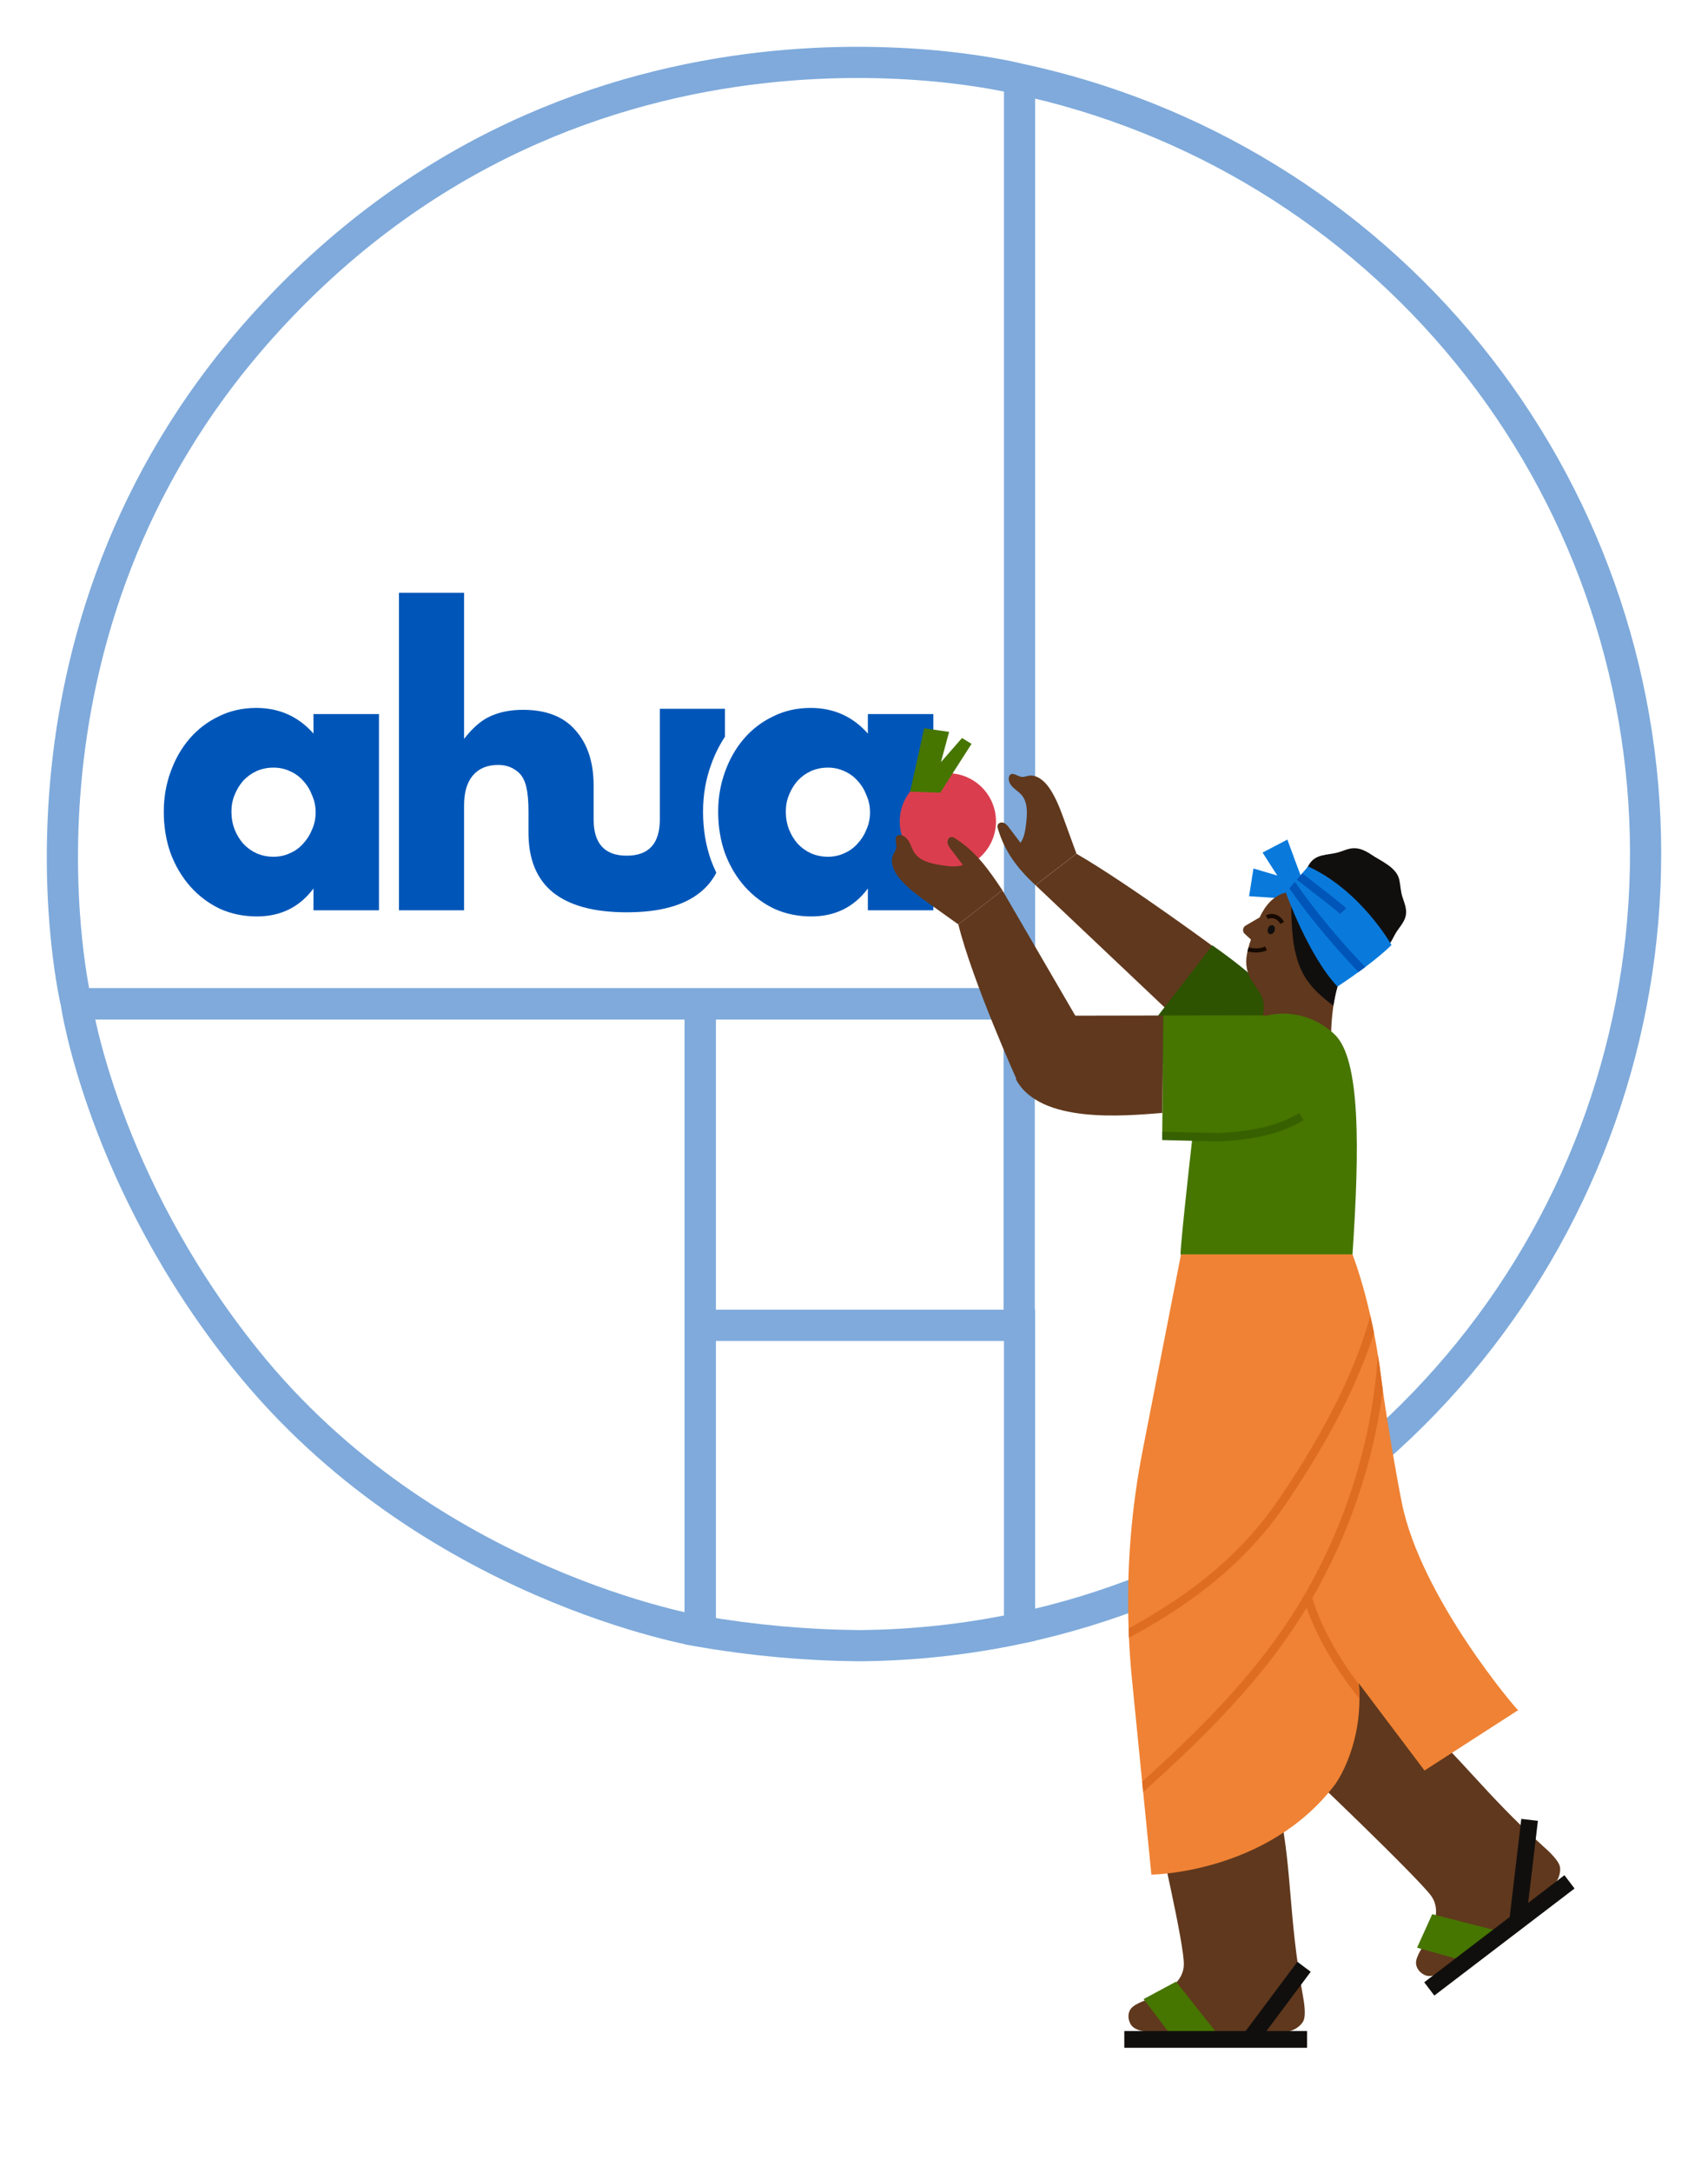 <svg width="438" height="557" viewBox="0 0 438 557" fill="none" xmlns="http://www.w3.org/2000/svg">
<path d="M261.141 417.58C306.659 407.926 347.48 382.909 376.765 346.722C406.05 310.535 422.02 265.375 422 218.807C421.98 172.239 405.97 127.093 376.653 90.931C347.337 54.77 306.494 29.79 260.967 20.175M19.611 257.449H261.454V20.28C261.454 20.28 149.635 -8.729 66.714 84.301C-3.392 162.974 19.611 257.449 19.611 257.449ZM19.577 257.379H179.541V418.311C179.541 418.311 109.835 406.878 63.045 348.582C26.166 302.676 19.577 257.379 19.577 257.379ZM179.594 257.379H261.367V339.863H179.594V257.379ZM179.594 339.846V418.311C193.006 420.633 206.583 421.867 220.193 422C234.062 421.906 247.886 420.408 261.454 417.528V339.846H179.594Z" stroke="#0056B8" stroke-opacity="0.5" stroke-width="8"/>
<path fill-rule="evenodd" clip-rule="evenodd" d="M102.305 152H119.007V189.475C121.284 186.532 123.591 184.57 125.928 183.589C128.266 182.543 131.004 182.019 134.141 182.019C140.109 182.019 144.6 183.785 147.614 187.317C150.69 190.783 152.228 195.492 152.228 201.444V209.545L152.228 210.1C152.228 216.313 155.058 219.42 160.718 219.42C166.378 219.42 169.208 216.313 169.208 210.1V181.748H185.91V188.917C184.468 191.094 183.288 193.481 182.365 196.058C180.972 199.884 180.288 203.918 180.288 208.12C180.288 212.543 180.96 216.739 182.359 220.656L182.375 220.698L182.39 220.74C182.784 221.787 183.221 222.803 183.7 223.785C182.673 225.756 181.287 227.44 179.543 228.838C175.36 232.238 169.085 233.939 160.718 233.939C152.351 233.939 146.045 232.238 141.801 228.838C137.617 225.437 135.526 220.335 135.526 213.533L135.526 209.545V208.017C135.526 205.466 135.341 203.406 134.972 201.836C134.603 200.267 133.988 199.057 133.126 198.206C131.65 196.833 129.866 196.146 127.774 196.146C124.944 196.146 122.76 197.062 121.222 198.893C119.746 200.659 119.007 203.21 119.007 206.545V233.425H102.305V152ZM59.349 208.12C59.349 209.755 59.626 211.292 60.179 212.731C60.733 214.104 61.471 215.314 62.394 216.36C63.378 217.407 64.516 218.224 65.808 218.813C67.162 219.402 68.607 219.696 70.145 219.696C71.622 219.696 73.006 219.402 74.298 218.813C75.651 218.224 76.79 217.407 77.712 216.36C78.697 215.314 79.466 214.104 80.019 212.731C80.635 211.357 80.942 209.886 80.942 208.316C80.942 206.746 80.635 205.275 80.019 203.901C79.466 202.463 78.697 201.22 77.712 200.173C76.79 199.127 75.651 198.31 74.298 197.721C73.006 197.132 71.622 196.838 70.145 196.838C68.607 196.838 67.162 197.132 65.808 197.721C64.516 198.31 63.378 199.127 62.394 200.173C61.471 201.22 60.733 202.43 60.179 203.803C59.626 205.111 59.349 206.55 59.349 208.12ZM80.388 183.104H97.183V233.43H80.388V227.838C76.82 232.613 71.991 235 65.901 235C62.455 235 59.287 234.346 56.396 233.038C53.504 231.664 50.982 229.768 48.829 227.348C46.675 224.928 44.984 222.083 43.753 218.813C42.584 215.543 42 211.978 42 208.12C42 204.523 42.584 201.122 43.753 197.917C44.922 194.647 46.553 191.802 48.644 189.382C50.736 186.962 53.227 185.066 56.119 183.692C59.01 182.253 62.209 181.534 65.716 181.534C71.622 181.534 76.513 183.725 80.388 188.107V183.104ZM201.516 208.12C201.516 209.755 201.793 211.292 202.346 212.731C202.9 214.104 203.638 215.314 204.561 216.361C205.545 217.407 206.683 218.225 207.975 218.813C209.329 219.402 210.774 219.696 212.312 219.696C213.789 219.696 215.173 219.402 216.465 218.813C217.818 218.225 218.957 217.407 219.879 216.361C220.864 215.314 221.633 214.104 222.186 212.731C222.802 211.357 223.109 209.886 223.109 208.316C223.109 206.747 222.802 205.275 222.186 203.902C221.633 202.463 220.864 201.22 219.879 200.174C218.957 199.127 217.818 198.31 216.465 197.721C215.173 197.132 213.789 196.838 212.312 196.838C210.774 196.838 209.329 197.132 207.975 197.721C206.683 198.31 205.545 199.127 204.561 200.174C203.638 201.22 202.9 202.43 202.346 203.803C201.793 205.111 201.516 206.55 201.516 208.12ZM222.556 183.104H239.351V233.43H222.556V227.839C218.987 232.613 214.158 235 208.068 235C204.622 235 201.454 234.346 198.563 233.038C195.671 231.665 193.149 229.768 190.996 227.348C188.843 224.928 187.151 222.083 185.92 218.813C184.751 215.543 184.167 211.979 184.167 208.12C184.167 204.523 184.751 201.122 185.92 197.917C187.089 194.647 188.719 191.802 190.811 189.382C192.903 186.963 195.394 185.066 198.286 183.692C201.177 182.254 204.376 181.534 207.883 181.534C213.789 181.534 218.68 183.725 222.556 188.107V183.104Z" fill="#0056B8"/>
<path d="M276.054 218.923C289.869 226.94 313.369 244.368 313.369 244.368L300.57 260.145L265.545 226.983L276.054 218.923Z" fill="#60381D"/>
<path d="M333.006 281.666C330.652 285 326.607 286.939 322.54 287.132C318.474 287.325 314.407 285.257 311.1 282.856L291.603 267.39L310.897 242.417C320.453 249.126 330.277 257.197 334.173 267.497C335.917 272.106 335.842 277.636 332.995 281.656L333.006 281.666Z" fill="#2D5200"/>
<path d="M332.482 225.825C332.311 225.965 321.438 222.707 321.438 222.707L320.314 229.813L332.332 230.616L332.482 225.825Z" fill="#097ADC"/>
<path d="M334.215 226.029C334.001 225.976 330.138 215.29 330.138 215.29L323.771 218.623L330.288 228.773L334.215 226.04V226.029Z" fill="#097ADC"/>
<path d="M329.732 228.87C326.371 229.759 324.424 232.3 323.022 235.247L319.426 237.348C318.656 237.798 318.538 238.87 319.202 239.47L320.796 240.928C320.25 242.46 319.801 244.025 319.63 245.644C319.501 246.93 319.63 248.216 320.026 249.448C321.117 252.803 324.124 254.432 324.092 258.141C324.071 261.26 322.701 266.018 322.166 269.062L341.246 271.217C341.257 263.51 341.353 256.179 344.393 248.955C345.559 246.179 346.618 243.243 346.832 240.21C347.442 231.464 337.094 226.898 329.742 228.848L329.732 228.87Z" fill="#60381D"/>
<path d="M334.397 250.123C336.206 253.285 338.999 255.729 341.942 257.894C342.391 254.882 343.14 251.913 344.382 248.966C345.548 246.19 346.607 243.253 346.821 240.22C347.399 232.064 338.421 227.541 331.24 228.559C330.973 233.21 331.24 239.973 332.022 243.553C332.524 245.836 333.231 248.087 334.397 250.113V250.123Z" fill="#110F0E"/>
<path d="M328.33 236.919C328.009 236.308 327.495 235.836 326.928 235.601C326.328 235.354 325.644 235.386 325.141 235.676L324.616 234.743C325.419 234.293 326.435 234.239 327.334 234.604C328.148 234.936 328.833 235.579 329.282 236.415L328.34 236.919H328.33Z" fill="#160900"/>
<path d="M326.859 238.674C327.068 238.045 326.856 237.407 326.385 237.25C325.914 237.093 325.362 237.476 325.153 238.105C324.944 238.734 325.156 239.371 325.627 239.528C326.098 239.685 326.65 239.303 326.859 238.674Z" fill="#110F0E"/>
<path d="M360.53 234.582C360.519 234.69 360.498 234.797 360.466 234.904C360.07 236.672 358.583 238.034 357.726 239.62C356.849 241.249 356.036 243.017 354.452 244.1C352.804 245.225 350.771 245.29 348.898 245.751C346.854 246.254 345.077 247.476 342.873 246.844C341.289 246.394 340.187 245.129 338.849 244.261C337.512 243.393 335.842 242.953 334.579 241.892C332.568 240.209 332.996 237.766 332.407 235.472C331.958 233.757 330.855 232.171 330.962 230.402C331.059 228.763 332.161 227.487 333.113 226.233C334.226 224.765 334.761 223.168 335.724 221.646C337.447 218.891 340.283 219.352 343.066 218.602C344.403 218.237 345.666 217.573 347.046 217.509C348.727 217.423 350.321 218.237 351.712 219.181C354.141 220.821 358.165 222.407 358.839 225.611C359.15 227.101 359.182 228.602 359.653 230.049C360.124 231.496 360.776 232.975 360.53 234.582Z" fill="#110F0E"/>
<path d="M356.838 242.321C355.062 244.111 352.525 246.158 350.118 247.969L348.373 249.255C345.398 251.41 342.98 252.985 342.98 252.985C335.478 245.032 329.731 228.87 329.731 228.87L330.641 227.809L332.075 226.126L332.546 225.569L333.948 223.939L335.446 222.182C348.983 228.344 356.838 242.321 356.838 242.321Z" fill="#097ADC"/>
<path d="M350.117 247.969L348.373 249.255C342.059 242.717 335.221 234.464 330.641 227.808L332.075 226.125C336.644 232.835 343.664 241.334 350.117 247.969Z" fill="#0056B8"/>
<path d="M345.216 232.9L343.675 234.389C342.916 233.596 338.967 230.552 336.088 228.323C334.686 227.241 333.413 226.265 332.546 225.569L333.948 223.939C334.815 224.636 336.077 225.611 337.394 226.63C341.471 229.77 344.403 232.064 345.216 232.9Z" fill="#0056B8"/>
<path d="M322.08 244.25C320.85 244.25 319.94 243.961 319.887 243.95L320.208 242.932C320.208 242.932 322.444 243.629 324.435 242.696L324.884 243.672C323.921 244.122 322.926 244.25 322.08 244.25Z" fill="#160900"/>
<path d="M276.054 218.924C275.016 216.073 273.978 213.232 272.939 210.381C271.891 207.498 270.821 204.594 269.087 202.064C267.856 200.274 265.919 198.559 263.768 198.924C263.212 199.02 262.666 199.256 262.088 199.224C261.296 199.17 260.622 198.602 259.841 198.474C259.67 198.441 259.488 198.441 259.327 198.495C259.038 198.592 258.857 198.881 258.76 199.17C258.471 200.124 259.006 201.142 259.713 201.85C260.419 202.557 261.296 203.072 261.949 203.822C263.608 205.73 263.437 208.581 263.148 211.099C262.944 212.846 262.709 214.679 261.703 216.115C260.719 214.819 259.745 213.532 258.76 212.236C258.396 211.753 258 211.249 257.433 211.014C256.866 210.778 256.096 210.939 255.871 211.507C255.721 211.86 255.828 212.268 255.935 212.632C257.701 218.388 260.761 222.546 265.523 226.983L276.032 218.924H276.054Z" fill="#60381D"/>
<path d="M303.224 505.791C302.293 508.567 299.671 510.185 297.071 511.546C295.155 512.554 292.212 513.218 290.511 514.569C289.366 515.48 289.034 517.141 289.772 518.749C290.532 520.431 292.694 520.924 294.417 520.946C305.621 520.946 316.868 521.203 328.083 521.257C329.977 521.257 332.62 520.646 334.065 518.545C335.103 517.044 334.354 513.132 334.065 511.471C330.416 491.139 331.39 480.346 328.212 464.462C327.537 461.097 326.628 457.56 325.622 454.108L295.198 461.429C297.038 470.218 303.823 498.952 303.577 503.915C303.545 504.601 303.427 505.223 303.224 505.801V505.791Z" fill="#60381D"/>
<path d="M367.892 487.87C368.855 490.635 367.764 493.518 366.544 496.198C365.645 498.17 363.718 500.506 363.205 502.607C362.852 504.033 363.611 505.544 365.185 506.369C366.822 507.227 368.823 506.294 370.204 505.255C379.064 498.384 388.107 491.686 397.01 484.848C398.509 483.69 400.221 481.589 400.082 479.028C399.985 477.216 397 474.569 395.748 473.444C380.423 459.617 374.602 450.475 362.37 439.875C351.166 430.154 344.734 424.709 344.777 424.655C344.777 424.666 327.569 447.485 327.569 447.485C334.397 453.304 364.189 482.114 367.025 486.177C367.421 486.734 367.699 487.302 367.903 487.881L367.892 487.87Z" fill="#60381D"/>
<path d="M299.576 520.956L293.272 512.618L301.587 508.148L311.978 521.257L299.576 520.956Z" fill="#467500"/>
<path d="M373.447 502.264L363.388 499.445L367.283 490.85L383.496 494.965L373.447 502.264Z" fill="#467500"/>
<path d="M389.392 438.621L389.113 438.664L365.303 454.012L351.744 436.027L351.434 435.62C351.434 435.62 351.402 435.566 351.38 435.545L348.459 431.665C348.47 431.761 348.47 431.858 348.48 431.943C348.577 433.197 348.619 434.398 348.619 435.577C348.598 449.199 342.37 457.581 342.37 457.581C325.087 480.432 295.263 480.71 295.263 480.71L293.154 459.521L292.887 456.873L290.276 430.571C289.923 427.045 289.666 423.508 289.516 419.971C289.473 419.157 289.441 418.374 289.42 417.581C288.874 402.244 290.094 386.874 293.047 371.794L302.86 321.655H346.832C348.534 326.21 350.096 331.58 351.402 337.357V337.379C351.734 338.815 352.044 340.272 352.344 341.752C352.707 343.638 353.05 345.546 353.349 347.464C353.628 349.168 353.874 350.883 354.088 352.598C354.238 353.766 354.409 355.063 354.612 356.457C355.854 365.31 358.005 377.935 359.471 385.288C364.35 409.714 389.081 438.621 389.392 438.621Z" fill="#EF8234"/>
<path d="M352.344 341.752C348.224 354.849 340.711 369.458 329.882 385.428C320.507 399.254 307.89 410.079 289.516 419.961C289.473 419.157 289.441 418.375 289.42 417.582C306.992 407.989 319.095 397.518 328.105 384.227C339.887 366.875 347.689 351.173 351.402 337.379C351.734 338.815 352.044 340.273 352.344 341.752Z" fill="#DE6D21"/>
<path d="M336.527 409.768C345.965 393.466 352.161 375.149 354.612 356.457C354.409 355.063 354.238 353.767 354.088 352.598C353.874 350.883 353.628 349.169 353.349 347.464C351.68 372.48 343.087 397.292 328.865 417.882C318.527 432.855 305.525 445.47 292.887 456.874L293.154 459.521C306.253 447.753 319.843 434.719 330.63 419.103C332.171 416.863 333.659 414.58 335.071 412.244C338.004 420.818 343.761 429.639 348.619 435.577C348.619 434.398 348.577 433.198 348.48 431.944C343.847 425.856 338.828 417.592 336.527 409.768Z" fill="#DE6D21"/>
<path d="M351.776 436.006L351.744 436.027L351.434 435.62C351.551 435.749 351.669 435.877 351.776 436.006Z" fill="#DE6D21"/>
<path d="M243.072 222.996C249.887 222.996 255.411 217.463 255.411 210.638C255.411 203.813 249.887 198.28 243.072 198.28C236.258 198.28 230.733 203.813 230.733 210.638C230.733 217.463 236.258 222.996 243.072 222.996Z" fill="#DA3E4E"/>
<path d="M233.388 203.007L236.994 186.748L243.383 187.681L241.296 195.43L246.7 189.245L249.14 190.746L241.125 203.264L233.388 203.007Z" fill="#467500"/>
<path d="M302.86 321.656H346.832C348.662 294.453 348.898 271.645 342.295 265.3C335.5 258.784 325.344 258.012 317.532 263.95C307.869 271.292 306.734 283.478 305.493 294.207C305.204 296.715 302.09 324.71 302.86 321.656Z" fill="#467500"/>
<path d="M260.516 276.747C266.647 288.312 288.435 286.136 298.077 285.386L298.323 260.402L275.637 260.445L260.505 276.758L260.516 276.747Z" fill="#60381D"/>
<path d="M339.662 274.872C339.876 270.799 337.907 266.758 334.825 264.089C331.743 261.41 327.27 260.52 323.204 260.349L298.323 260.391L298.034 291.967C309.688 292.62 322.38 292.385 331.818 286.715C336.045 284.175 339.395 279.791 339.652 274.872H339.662Z" fill="#467500"/>
<path d="M312.449 292.695L298.034 292.342L298.088 290.198L312.427 290.552C321.524 290.134 327.944 288.558 333.167 285.418L334.269 287.251C328.726 290.584 321.995 292.267 312.449 292.695Z" fill="#376100"/>
<path d="M257.048 228.291L276.781 262.224L260.772 276.961C260.772 276.961 249.353 251.57 245.758 237.047L257.037 228.291H257.048Z" fill="#60381D"/>
<path d="M245.769 237.048C243.19 235.215 240.621 233.372 238.042 231.539C235.442 229.685 232.809 227.798 230.744 225.344C229.278 223.607 228.101 221.174 229.064 219.117C229.31 218.581 229.706 218.088 229.824 217.509C229.995 216.694 229.61 215.858 229.695 215.033C229.717 214.851 229.759 214.669 229.856 214.519C230.038 214.261 230.38 214.143 230.69 214.133C231.729 214.101 232.606 214.926 233.12 215.837C233.633 216.748 233.912 217.777 234.489 218.645C235.956 220.853 238.866 221.464 241.477 221.871C243.297 222.15 245.191 222.418 246.924 221.807C245.897 220.456 244.87 219.117 243.842 217.766C243.457 217.262 243.061 216.726 242.976 216.094C242.89 215.462 243.265 214.722 243.896 214.647C244.292 214.594 244.666 214.808 245.009 215.022C250.306 218.398 253.57 223.05 257.048 228.28L245.769 237.037V237.048Z" fill="#60381D"/>
<path d="M336.12 505.619L332.696 503.058L319.426 520.817H288.317V525.104H335.189V520.817H324.777L336.12 505.619Z" fill="#110F0E"/>
<path d="M401.185 480.85L391.886 487.956L394.379 466.916L390.12 466.413L387.145 491.578L365.229 508.309L367.818 511.718L403.775 484.269L401.185 480.85Z" fill="#110F0E"/>
</svg>
